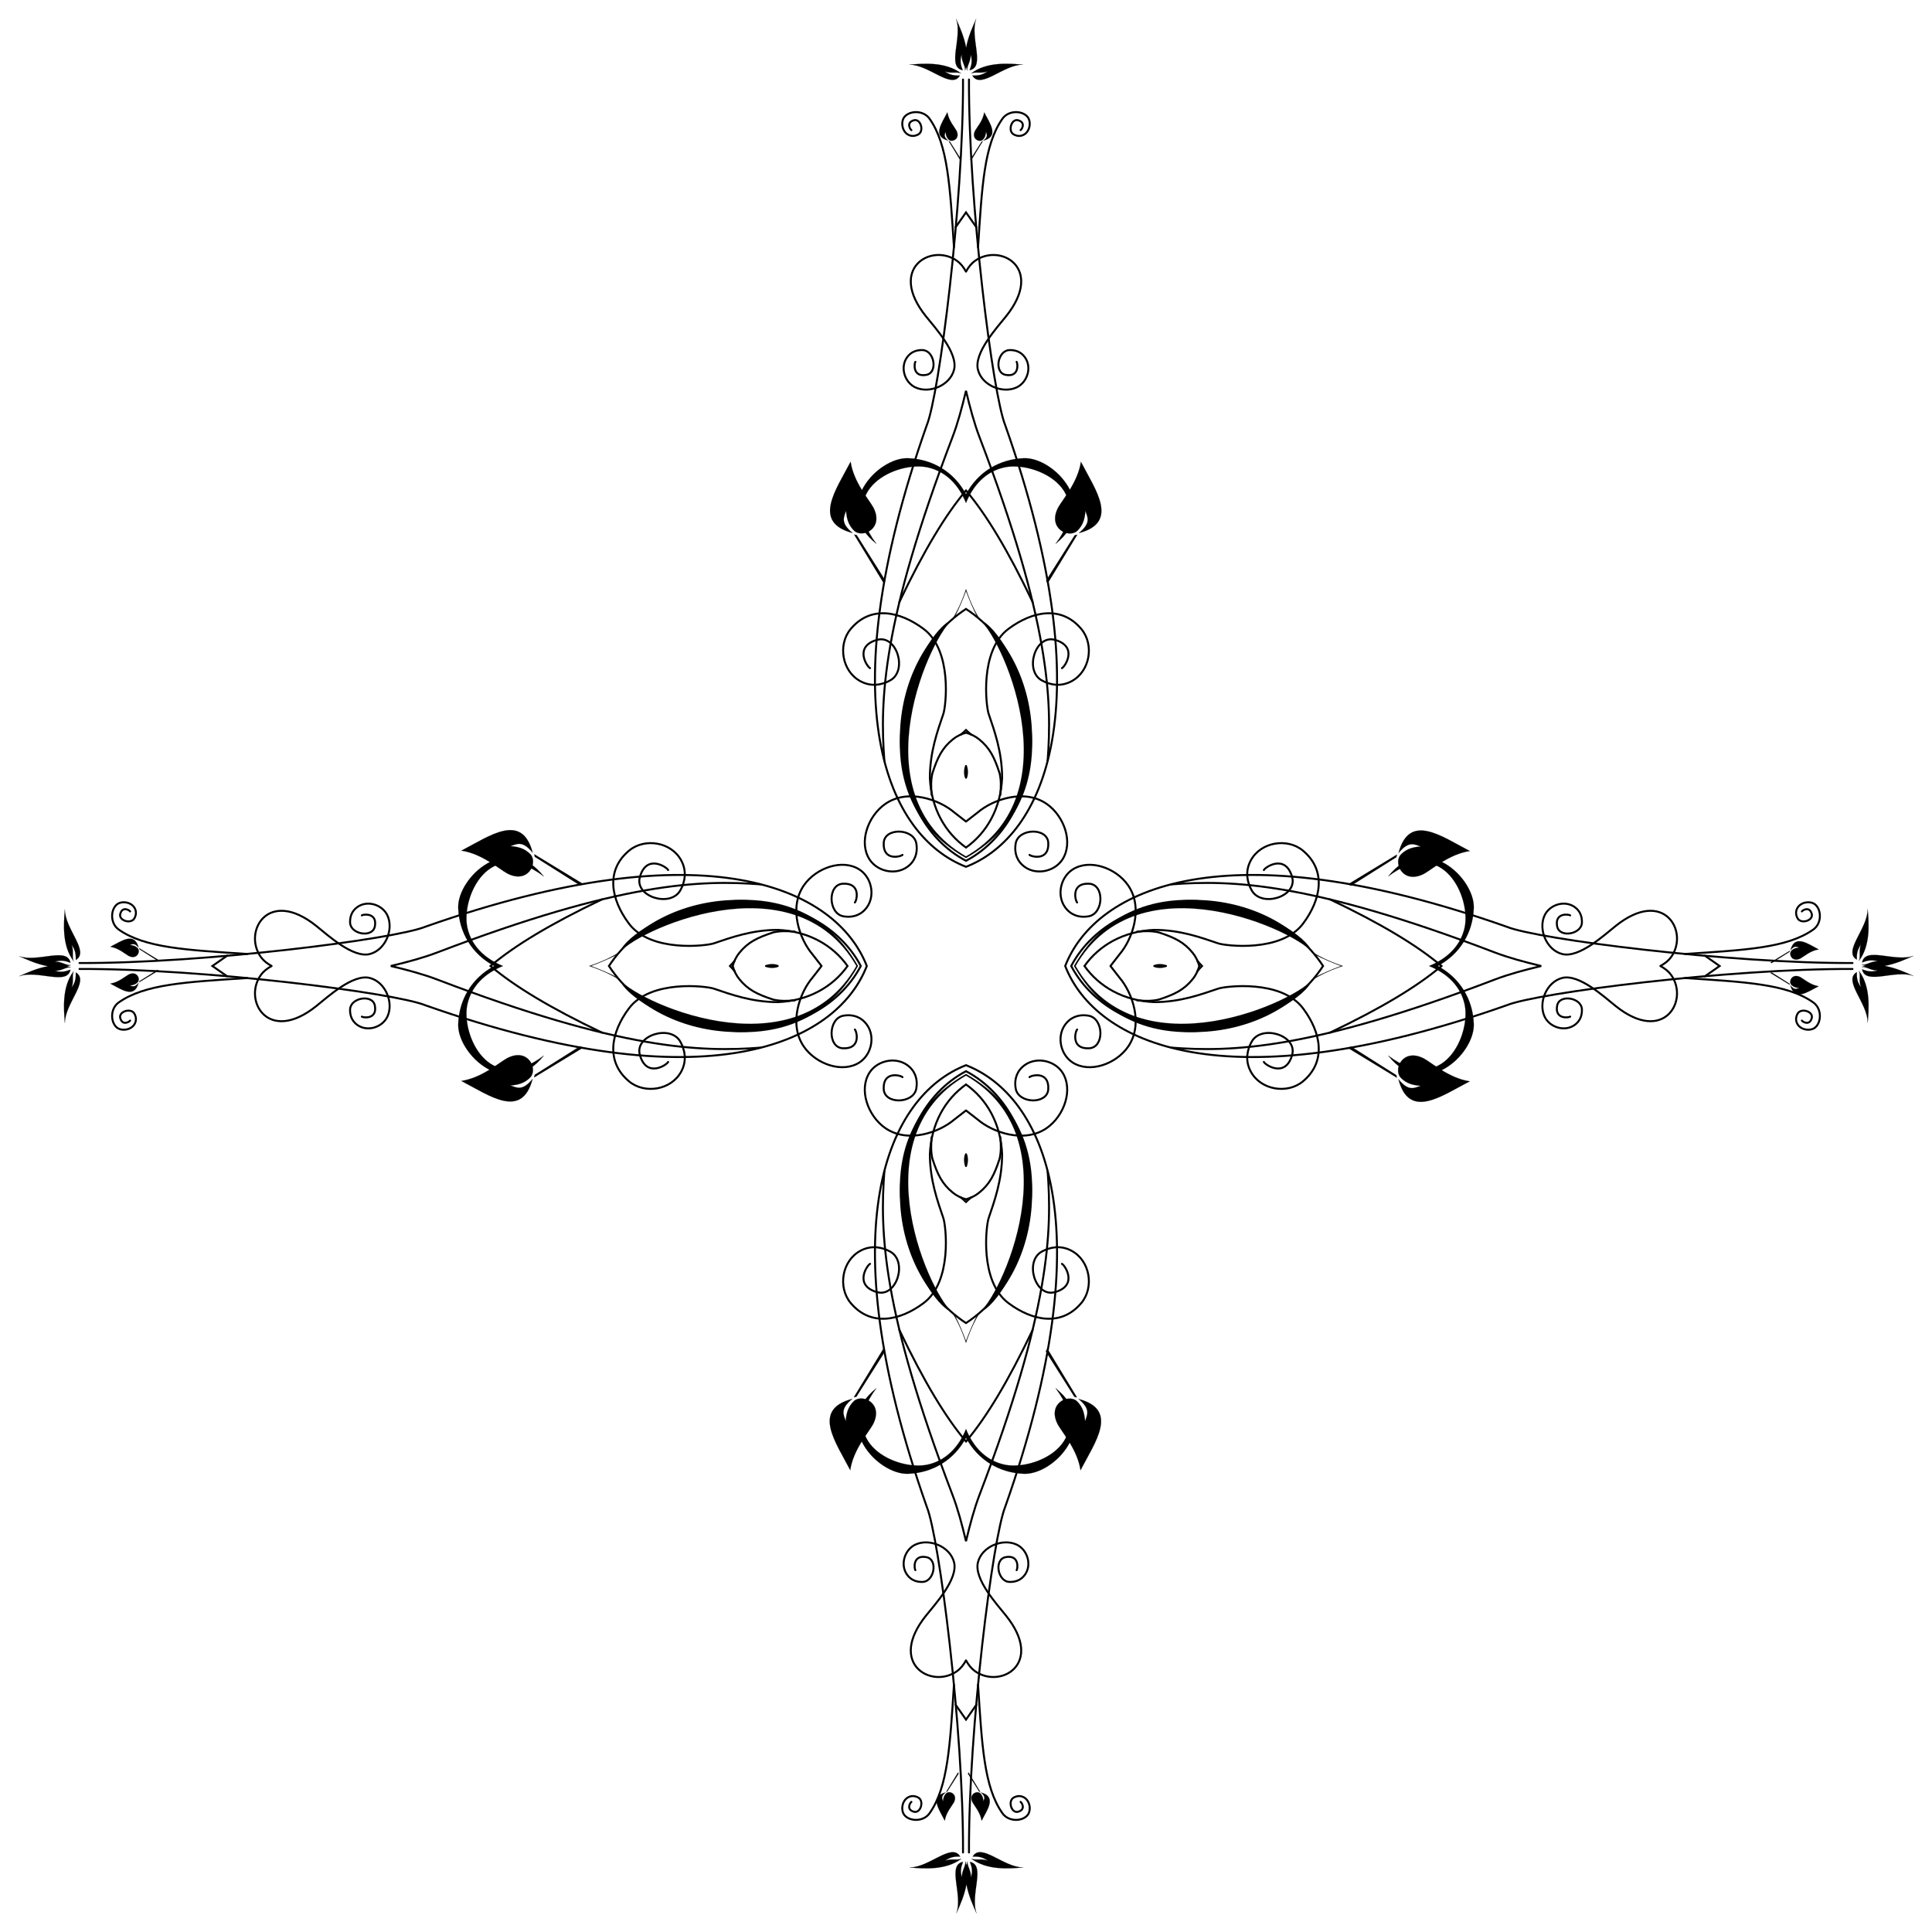 <?xml version="1.0" encoding="utf-8"?>
<!-- Generator: Adobe Illustrator 18.0.0, SVG Export Plug-In . SVG Version: 6.00 Build 0)  -->
<!DOCTYPE svg PUBLIC "-//W3C//DTD SVG 1.1//EN" "http://www.w3.org/Graphics/SVG/1.1/DTD/svg11.dtd">
<svg version="1.1" id="Layer_1" xmlns="http://www.w3.org/2000/svg" xmlns:xlink="http://www.w3.org/1999/xlink" x="0px" y="0px"
	 viewBox="0 0 1632.099 1632.099" enable-background="new 0 0 1632.099 1632.099" xml:space="preserve">
<g>
	<path id="path4046" fill="none" stroke="#000000" stroke-width="1.675" stroke-linecap="round" stroke-linejoin="round" d="
		M762.388,722.169c-1.452,1.55-16.717,5.524-15.84-10.212c0.727-13.034,25.198-12.344,27.511,0.474
		c1.05,5.822,0.243,12.739-5.495,18.167c-10.046,9.503-27.063,6.237-34.025-4.604
		c-9.263-14.42-1.39-36.517,13.166-46.749c19.182-13.482,46.011-3.563,58.377,7.025
		c3.47,2.774,6.79,5.351,9.967,7.746c3.177-2.395,6.497-4.973,9.967-7.746
		c12.366-10.588,39.195-20.508,58.377-7.025c14.556,10.231,22.429,32.329,13.166,46.749
		c-6.962,10.84-23.979,14.106-34.025,4.604c-5.739-5.428-6.545-12.345-5.495-18.167
		c2.313-12.818,26.784-13.509,27.511-0.474c0.877,15.736-14.388,11.762-15.84,10.212"/>
	<path fill="none" stroke="#000000" stroke-width="1.675" stroke-linecap="round" stroke-linejoin="round" d="M909.93,762.388
		c-1.55-1.452-5.524-16.717,10.212-15.84c13.034,0.727,12.343,25.198-0.474,27.511
		c-5.822,1.05-12.739,0.243-18.167-5.495c-9.503-10.046-6.237-27.063,4.604-34.025
		c14.42-9.263,36.517-1.39,46.749,13.166c13.482,19.182,3.563,46.011-7.025,58.377
		c-2.774,3.47-5.351,6.79-7.746,9.967c2.395,3.177,4.973,6.497,7.746,9.967
		c10.588,12.366,20.508,39.195,7.025,58.377c-10.231,14.556-32.329,22.429-46.749,13.166
		c-10.84-6.962-14.106-23.979-4.604-34.025c5.428-5.739,12.345-6.545,18.167-5.495
		c12.818,2.313,13.508,26.784,0.474,27.511c-15.736,0.877-11.762-14.388-10.212-15.84"/>
	<path fill="none" stroke="#000000" stroke-width="1.675" stroke-linecap="round" stroke-linejoin="round" d="M869.711,909.93
		c1.452-1.55,16.717-5.524,15.84,10.212c-0.727,13.034-25.198,12.343-27.511-0.474
		c-1.05-5.822-0.243-12.739,5.495-18.167c10.046-9.503,27.063-6.237,34.025,4.604
		c9.263,14.42,1.39,36.517-13.166,46.749c-19.182,13.482-46.011,3.563-58.377-7.025
		c-3.47-2.774-6.79-5.351-9.967-7.746c-3.177,2.395-6.497,4.973-9.967,7.746
		c-12.366,10.588-39.195,20.508-58.377,7.025c-14.556-10.231-22.429-32.329-13.166-46.749
		c6.962-10.84,23.979-14.106,34.025-4.604c5.739,5.428,6.545,12.345,5.495,18.167
		c-2.313,12.818-26.784,13.508-27.511,0.474c-0.877-15.736,14.388-11.762,15.84-10.212"/>
	<path fill="none" stroke="#000000" stroke-width="1.675" stroke-linecap="round" stroke-linejoin="round" d="M722.169,869.711
		c1.55,1.452,5.524,16.717-10.212,15.84c-13.034-0.727-12.344-25.198,0.474-27.511
		c5.822-1.05,12.739-0.243,18.167,5.495c9.503,10.046,6.237,27.063-4.604,34.025
		c-14.42,9.263-36.517,1.39-46.749-13.166c-13.482-19.182-3.563-46.011,7.025-58.377
		c2.774-3.47,5.351-6.79,7.746-9.967c-2.395-3.177-4.973-6.497-7.746-9.967
		c-10.588-12.366-20.508-39.195-7.025-58.377c10.231-14.556,32.329-22.429,46.749-13.166
		c10.84,6.962,14.106,23.979,4.604,34.025c-5.428,5.739-12.345,6.545-18.167,5.495
		c-12.818-2.313-13.509-26.784-0.474-27.511c15.736-0.877,11.762,14.388,10.212,15.84"/>
	<path id="path4051" fill="none" stroke="#000000" stroke-width="1.675" stroke-linecap="round" stroke-linejoin="round" d="
		M735.001,564.432c-2.541-1.144-13.939-18.36,5.986-23.906c16.504-4.594,26.001,25.981,11.053,34.244
		c-6.79,3.754-15.726,5.67-24.9,0.856c-16.06-8.428-19.416-31.036-8.679-44.049
		c16.706-20.248,41.307-15.564,61.728-0.316c24.626,18.397,18.869,65.503,16.748,71.73
		c-4.861,14.406-11.348,31.84-11.41,54.104"/>
	<path id="path4051_6_" fill="none" stroke="#000000" stroke-width="1.675" stroke-linecap="round" stroke-linejoin="round" d="
		M564.432,897.099c-1.144,2.541-18.36,13.94-23.906-5.986c-4.594-16.504,25.981-26.001,34.244-11.053
		c3.754,6.79,5.67,15.726,0.856,24.9c-8.428,16.06-31.036,19.416-44.049,8.679
		c-20.248-16.706-15.564-41.307-0.316-61.728c18.397-24.626,65.503-18.869,71.73-16.748
		c14.406,4.861,31.84,11.348,54.104,11.41"/>
	<path id="path4051_4_" fill="none" stroke="#000000" stroke-width="1.675" stroke-linecap="round" stroke-linejoin="round" d="
		M897.099,1067.668c2.541,1.144,13.94,18.36-5.986,23.906c-16.504,4.594-26.001-25.981-11.053-34.244
		c6.79-3.754,15.726-5.67,24.9-0.856c16.06,8.428,19.416,31.036,8.679,44.049
		c-16.706,20.248-41.307,15.564-61.728,0.316c-24.626-18.397-18.869-65.503-16.748-71.73
		c4.861-14.406,11.348-31.84,11.41-54.104"/>
	<path id="path4051_2_" fill="none" stroke="#000000" stroke-width="1.675" stroke-linecap="round" stroke-linejoin="round" d="
		M1067.668,735.001c1.144-2.541,18.36-13.939,23.906,5.986c4.594,16.504-25.981,26.001-34.244,11.053
		c-3.754-6.79-5.67-15.726-0.856-24.9c8.428-16.06,31.036-19.416,44.049-8.679
		c20.248,16.706,15.564,41.307,0.316,61.728c-18.397,24.626-65.503,18.869-71.73,16.748
		c-14.406-4.861-31.84-11.348-54.104-11.41"/>
	<path id="path4051_1_" fill="none" stroke="#000000" stroke-width="1.675" stroke-linecap="round" stroke-linejoin="round" d="
		M897.099,564.432c2.541-1.144,13.94-18.36-5.986-23.906c-16.504-4.594-26.001,25.981-11.053,34.244
		c6.79,3.754,15.726,5.67,24.9,0.856c16.06-8.428,19.416-31.036,8.679-44.049
		c-16.706-20.248-41.307-15.564-61.728-0.316c-24.626,18.397-18.869,65.503-16.748,71.73
		c4.861,14.406,11.348,31.84,11.41,54.104"/>
	<path id="path4051_7_" fill="none" stroke="#000000" stroke-width="1.675" stroke-linecap="round" stroke-linejoin="round" d="
		M564.432,735.001c-1.144-2.541-18.36-13.939-23.906,5.986c-4.594,16.504,25.981,26.001,34.244,11.053
		c3.754-6.79,5.67-15.726,0.856-24.9c-8.428-16.06-31.036-19.416-44.049-8.679
		c-20.248,16.706-15.564,41.307-0.316,61.728c18.397,24.626,65.503,18.869,71.73,16.748
		c14.406-4.861,31.84-11.348,54.104-11.41"/>
	<path id="path4051_5_" fill="none" stroke="#000000" stroke-width="1.675" stroke-linecap="round" stroke-linejoin="round" d="
		M735.001,1067.668c-2.541,1.144-13.939,18.36,5.986,23.906c16.504,4.594,26.001-25.981,11.053-34.244
		c-6.79-3.754-15.726-5.67-24.9-0.856c-16.06,8.428-19.416,31.036-8.679,44.049
		c16.706,20.248,41.307,15.564,61.728,0.316c24.626-18.397,18.869-65.503,16.748-71.73
		c-4.861-14.406-11.348-31.84-11.41-54.104"/>
	<path id="path4051_3_" fill="none" stroke="#000000" stroke-width="1.675" stroke-linecap="round" stroke-linejoin="round" d="
		M1067.668,897.099c1.144,2.541,18.36,13.94,23.906-5.986c4.594-16.504-25.981-26.001-34.244-11.053
		c-3.754,6.79-5.67,15.726-0.856,24.9c8.428,16.06,31.036,19.416,44.049,8.679
		c20.248-16.706,15.564-41.307,0.316-61.728c-18.397-24.626-65.503-18.869-71.73-16.748
		c-14.406,4.861-31.84,11.348-54.104,11.41"/>
	<path fill="none" stroke="#000000" stroke-width="1.675" stroke-linecap="round" stroke-linejoin="round" d="M985.038,816.05
		c-3.346-1.041-6.905-1.173-9.947,0C978.133,817.222,981.692,817.091,985.038,816.05z"/>
	<path fill="none" stroke="#000000" stroke-width="1.675" stroke-linecap="round" stroke-linejoin="round" d="M816.05,985.038
		c1.041-3.346,1.173-6.905,0-9.947C814.877,978.133,815.008,981.692,816.05,985.038z"/>
	<path fill="none" stroke="#000000" stroke-width="1.675" stroke-linecap="round" stroke-linejoin="round" d="M647.061,816.05
		c3.346,1.041,6.905,1.173,9.948,0C653.966,814.877,650.407,815.008,647.061,816.05z"/>
	<path fill="none" stroke="#000000" stroke-width="1.675" stroke-linecap="round" stroke-linejoin="round" d="M816.05,647.061
		c-1.041,3.346-1.173,6.905,0,9.948C817.222,653.966,817.091,650.407,816.05,647.061z"/>
	<path fill="none" stroke="#000000" stroke-width="1.675" stroke-linecap="round" stroke-linejoin="round" d="M960.642,845.068
		c6.391,0.57,12.402,0.724,18.156-0.616c13.407-4.364,21.402-8.209,28.78-17.353
		c2.636-3.266,4.461-7.052,5.524-11.05c-1.062-3.998-2.888-7.784-5.524-11.05
		c-7.379-9.144-15.373-12.989-28.78-17.353c-5.754-1.34-11.765-1.186-18.156-0.616"/>
	<path fill="none" stroke="#000000" stroke-width="1.675" stroke-linecap="round" stroke-linejoin="round" d="M787.031,960.642
		c-0.57,6.391-0.724,12.402,0.616,18.156c4.364,13.407,8.209,21.402,17.353,28.78
		c3.266,2.636,7.052,4.461,11.05,5.524c3.998-1.062,7.784-2.888,11.05-5.524
		c9.144-7.379,12.989-15.373,17.353-28.78c1.34-5.754,1.186-11.765,0.616-18.156"/>
	<path fill="none" stroke="#000000" stroke-width="1.675" stroke-linecap="round" stroke-linejoin="round" d="M671.458,787.031
		c-6.391-0.57-12.402-0.724-18.156,0.616c-13.407,4.364-21.402,8.209-28.78,17.353
		c-2.636,3.266-4.461,7.052-5.524,11.05c1.062,3.998,2.888,7.784,5.524,11.05
		c7.379,9.144,15.373,12.989,28.78,17.353c5.754,1.34,11.765,1.186,18.156,0.616"/>
	<path id="path4053" fill="none" stroke="#000000" stroke-width="1.675" stroke-linecap="round" stroke-linejoin="round" d="
		M845.068,671.458c0.57-6.391,0.724-12.402-0.616-18.156c-4.364-13.407-8.209-21.402-17.353-28.78
		c-3.266-2.636-7.052-4.461-11.05-5.524c-3.998,1.062-7.784,2.888-11.05,5.524
		c-9.144,7.379-12.989,15.373-17.353,28.78c-1.34,5.754-1.186,11.765-0.616,18.156"/>
	<path id="path4059" fill="none" stroke="#000000" stroke-width="1.675" stroke-linecap="round" stroke-linejoin="round" d="
		M773.286,305.656c-1.022,1.268-2.442,13.311,9.385,10.994c9.796-1.92,6.723-20.485-3.226-20.903
		c-4.519-0.19-9.673,1.149-13.186,6.089c-6.15,8.648-1.903,21.265,7.032,25.434
		c11.886,5.544,29.321-1.68,32.665-14.926c3.563-14.108-15.908-35.358-23.712-45.093
		c-32.641-40.716,4.72-62.183,26.167-46.93c2.952,2.1,5.498,5.199,7.638,9.137c2.141-3.938,4.686-7.037,7.638-9.137
		c21.446-15.253,58.808,6.214,26.167,46.93c-7.804,9.735-27.275,30.985-23.712,45.093
		c3.344,13.246,20.779,20.47,32.665,14.926c8.936-4.168,13.182-16.786,7.032-25.434
		c-3.513-4.94-8.667-6.279-13.186-6.089c-9.948,0.418-13.022,18.983-3.226,20.903
		c11.826,2.317,10.407-9.725,9.385-10.994"/>
	<path fill="none" stroke="#000000" stroke-width="1.675" stroke-linecap="round" stroke-linejoin="round" d="M1326.444,773.286
		c-1.268-1.022-13.311-2.442-10.994,9.385c1.92,9.796,20.485,6.723,20.903-3.226
		c0.19-4.519-1.149-9.673-6.089-13.186c-8.648-6.15-21.265-1.903-25.434,7.032
		c-5.544,11.886,1.68,29.321,14.926,32.665c14.108,3.563,35.358-15.908,45.093-23.712
		c40.716-32.641,62.183,4.72,46.93,26.167c-2.099,2.952-5.199,5.498-9.137,7.638c3.938,2.141,7.037,4.686,9.137,7.638
		c15.253,21.446-6.214,58.808-46.93,26.167c-9.735-7.804-30.985-27.275-45.093-23.712
		c-13.246,3.344-20.47,20.779-14.926,32.665c4.168,8.936,16.786,13.182,25.434,7.032
		c4.94-3.513,6.279-8.667,6.089-13.186c-0.418-9.948-18.983-13.022-20.903-3.226
		c-2.317,11.826,9.726,10.407,10.994,9.385"/>
	<path fill="none" stroke="#000000" stroke-width="1.675" stroke-linecap="round" stroke-linejoin="round" d="M858.813,1326.444
		c1.022-1.268,2.442-13.311-9.385-10.994c-9.796,1.92-6.723,20.485,3.226,20.903
		c4.519,0.19,9.673-1.149,13.186-6.089c6.15-8.648,1.903-21.265-7.032-25.434
		c-11.886-5.544-29.321,1.68-32.665,14.926c-3.563,14.108,15.908,35.358,23.712,45.093
		c32.641,40.716-4.72,62.183-26.167,46.93c-2.952-2.099-5.498-5.199-7.638-9.137
		c-2.141,3.938-4.686,7.037-7.638,9.137c-21.446,15.253-58.808-6.214-26.167-46.93
		c7.805-9.735,27.275-30.985,23.712-45.093c-3.344-13.246-20.779-20.47-32.665-14.926
		c-8.936,4.168-13.182,16.786-7.032,25.434c3.513,4.94,8.667,6.279,13.186,6.089
		c9.948-0.418,13.022-18.983,3.226-20.903c-11.826-2.317-10.407,9.726-9.385,10.994"/>
	<path fill="none" stroke="#000000" stroke-width="1.675" stroke-linecap="round" stroke-linejoin="round" d="M305.656,858.813
		c1.268,1.022,13.311,2.442,10.994-9.385c-1.92-9.796-20.485-6.723-20.903,3.226
		c-0.19,4.519,1.149,9.673,6.089,13.186c8.648,6.15,21.265,1.903,25.434-7.032
		c5.544-11.886-1.68-29.321-14.926-32.665c-14.108-3.563-35.358,15.908-45.093,23.712
		c-40.716,32.641-62.183-4.72-46.93-26.167c2.1-2.952,5.199-5.498,9.137-7.638
		c-3.938-2.141-7.037-4.686-9.137-7.638c-15.253-21.446,6.214-58.808,46.93-26.167
		c9.735,7.805,30.985,27.275,45.093,23.712c13.246-3.344,20.47-20.779,14.926-32.665
		c-4.168-8.936-16.786-13.182-25.434-7.032c-4.94,3.513-6.279,8.667-6.089,13.186
		c0.418,9.948,18.983,13.022,20.903,3.226c2.317-11.826-9.725-10.407-10.994-9.385"/>
	<path id="path4061" fill="none" stroke="#000000" stroke-width="1.675" stroke-linecap="round" stroke-linejoin="round" d="
		M769.942,109.924c-0.872-0.399-4.787-6.397,2.055-8.329c5.668-1.601,8.929,9.052,3.796,11.931
		c-2.332,1.308-5.4,1.976-8.55,0.298c-5.515-2.936-6.466-11.473-2.981-15.347
		c4.701-5.224,15.932-5.365,21.004,1.824c15.568,22.069,17.265,57.174,20.609,108.499"/>
	<path id="path4061_6_" fill="none" stroke="#000000" stroke-width="1.675" stroke-linecap="round" stroke-linejoin="round" d="
		M109.924,862.157c-0.399,0.872-6.397,4.787-8.329-2.056c-1.601-5.668,9.052-8.929,11.931-3.796
		c1.308,2.332,1.976,5.4,0.298,8.55c-2.936,5.515-11.473,6.466-15.347,2.981
		c-5.224-4.701-5.365-15.932,1.824-21.004c22.069-15.568,57.174-17.265,108.499-20.609"/>
	<path id="path4061_4_" fill="none" stroke="#000000" stroke-width="1.675" stroke-linecap="round" stroke-linejoin="round" d="
		M862.157,1522.176c0.872,0.399,4.787,6.397-2.056,8.329c-5.668,1.601-8.929-9.052-3.796-11.931
		c2.332-1.308,5.4-1.976,8.55-0.298c5.515,2.936,6.466,11.473,2.981,15.347
		c-4.701,5.224-15.932,5.365-21.004-1.824c-15.568-22.069-17.265-57.174-20.609-108.499"/>
	<path id="path4061_2_" fill="none" stroke="#000000" stroke-width="1.675" stroke-linecap="round" stroke-linejoin="round" d="
		M1522.176,769.942c0.399-0.872,6.397-4.787,8.329,2.055c1.601,5.668-9.052,8.929-11.931,3.796
		c-1.308-2.332-1.976-5.4-0.298-8.55c2.936-5.515,11.473-6.466,15.347-2.981
		c5.224,4.701,5.365,15.932-1.824,21.004c-22.069,15.568-57.174,17.265-108.499,20.609"/>
	<path id="path4061_1_" fill="none" stroke="#000000" stroke-width="1.675" stroke-linecap="round" stroke-linejoin="round" d="
		M862.157,109.924c0.872-0.399,4.787-6.397-2.056-8.329c-5.668-1.601-8.929,9.052-3.796,11.931
		c2.332,1.308,5.4,1.976,8.55,0.298c5.515-2.936,6.466-11.473,2.981-15.347
		c-4.701-5.224-15.932-5.365-21.004,1.824c-15.568,22.069-17.265,57.174-20.609,108.499"/>
	<path id="path4061_7_" fill="none" stroke="#000000" stroke-width="1.675" stroke-linecap="round" stroke-linejoin="round" d="
		M109.924,769.942c-0.399-0.872-6.397-4.787-8.329,2.055c-1.601,5.668,9.052,8.929,11.931,3.796
		c1.308-2.332,1.976-5.4,0.298-8.55c-2.936-5.515-11.473-6.466-15.347-2.981
		c-5.224,4.701-5.365,15.932,1.824,21.004c22.069,15.568,57.174,17.265,108.499,20.609"/>
	<path id="path4061_5_" fill="none" stroke="#000000" stroke-width="1.675" stroke-linecap="round" stroke-linejoin="round" d="
		M769.942,1522.176c-0.872,0.399-4.787,6.397,2.055,8.329c5.668,1.601,8.929-9.052,3.796-11.931
		c-2.332-1.308-5.4-1.976-8.55-0.298c-5.515,2.936-6.466,11.473-2.981,15.347
		c4.701,5.224,15.932,5.365,21.004-1.824c15.568-22.069,17.265-57.174,20.609-108.499"/>
	<path id="path4061_3_" fill="none" stroke="#000000" stroke-width="1.675" stroke-linecap="round" stroke-linejoin="round" d="
		M1522.176,862.157c0.399,0.872,6.397,4.787,8.329-2.056c1.601-5.668-9.052-8.929-11.931-3.796
		c-1.308,2.332-1.976,5.4-0.298,8.55c2.936,5.515,11.473,6.466,15.347,2.981
		c5.224-4.701,5.365-15.932-1.824-21.004c-22.069-15.568-57.174-17.265-108.499-20.609"/>
	<path id="path4093" fill="none" stroke="#000000" stroke-width="1.675" stroke-linecap="round" d="M813.53,67.166
		c0.442,104.786-20.136,266.48-30.63,292.086c-84.171,238.572-32.313,347.485,33.15,373.002
		c65.464-25.517,117.321-134.43,33.15-373.002c-10.494-25.606-31.072-187.3-30.63-292.086"/>
	<path fill="none" stroke="#000000" stroke-width="1.675" stroke-linecap="round" d="M1564.933,813.53
		c-104.786,0.442-266.48-20.136-292.086-30.63c-238.572-84.171-347.485-32.313-373.002,33.15
		c25.517,65.464,134.43,117.321,373.002,33.15c25.606-10.494,187.3-31.072,292.086-30.63"/>
	<path fill="none" stroke="#000000" stroke-width="1.675" stroke-linecap="round" d="M818.57,1564.933
		c-0.442-104.786,20.136-266.48,30.63-292.086c84.171-238.572,32.313-347.485-33.15-373.002
		c-65.463,25.517-117.321,134.43-33.15,373.002c10.494,25.606,31.072,187.3,30.63,292.086"/>
	<path fill="none" stroke="#000000" stroke-width="1.675" stroke-linecap="round" d="M67.166,818.57
		c104.786-0.442,266.48,20.136,292.086,30.63c238.572,84.171,347.485,32.313,373.002-33.15
		c-25.517-65.463-134.43-117.321-373.002-33.15c-25.606,10.494-187.3,31.072-292.086,30.63"/>
	<path id="path4095" fill="none" stroke="#000000" stroke-width="1.675" stroke-linecap="round" d="M820.556,620.674
		c-1.548-1.238-3.058-2.576-4.507-3.981c-1.448,1.405-2.959,2.743-4.507,3.981"/>
	<path fill="none" stroke="#000000" stroke-width="1.675" stroke-linecap="round" d="M1011.425,820.556
		c1.238-1.548,2.576-3.058,3.981-4.507c-1.405-1.448-2.743-2.959-3.981-4.507"/>
	<path fill="none" stroke="#000000" stroke-width="1.675" stroke-linecap="round" d="M811.543,1011.425
		c1.548,1.238,3.058,2.576,4.507,3.981c1.448-1.405,2.959-2.743,4.507-3.981"/>
	<path fill="none" stroke="#000000" stroke-width="1.675" stroke-linecap="round" d="M620.674,811.543
		c-1.238,1.548-2.576,3.058-3.981,4.507c1.405,1.448,2.743,2.959,3.981,4.507"/>
	<path id="path4097" fill="none" stroke="#000000" stroke-width="1.675" d="M846.568,656.885
		c-1.077,26.33-13.164,46.761-30.519,59.094c-17.355-12.333-29.442-32.764-30.519-59.094"/>
	<path fill="none" stroke="#000000" stroke-width="1.675" d="M975.214,846.568c-26.33-1.077-46.761-13.164-59.094-30.519
		c12.333-17.355,32.764-29.442,59.094-30.519"/>
	<path fill="none" stroke="#000000" stroke-width="1.675" d="M785.531,975.214c1.077-26.33,13.164-46.761,30.519-59.094
		c17.355,12.333,29.442,32.764,30.519,59.094"/>
	<path fill="none" stroke="#000000" stroke-width="1.675" d="M656.885,785.531c26.33,1.077,46.761,13.164,59.094,30.519
		c-12.333,17.355-32.764,29.442-59.094,30.519"/>
	<path fill="none" stroke="#000000" stroke-width="1.675" stroke-linecap="round" d="M904.915,816.05
		c37.985-71.745,163.502-74.92,212.772,0C1068.417,890.97,942.9,887.795,904.915,816.05z"/>
	<path fill="none" stroke="#000000" stroke-width="1.675" stroke-linecap="round" d="M816.05,904.915
		c71.745,37.985,74.921,163.502,0,212.772C741.129,1068.417,744.304,942.9,816.05,904.915z"/>
	<path fill="none" stroke="#000000" stroke-width="1.675" stroke-linecap="round" d="M727.184,816.05
		c-37.985,71.745-163.502,74.921-212.771,0C563.683,741.129,689.2,744.304,727.184,816.05z"/>
	<path id="path4099" fill="none" stroke="#000000" stroke-width="1.675" stroke-linecap="round" d="M816.05,727.184
		c-71.745-37.985-74.92-163.502,0-212.771C890.97,563.683,887.795,689.2,816.05,727.184z"/>
	<path stroke="#000000" stroke-width="0.112" d="M1214.59,816.05c18.839-10.094,29.662-28.154,30.42-48.924
		c0.938-25.679-41.681-65.6-72.302-26.75c46.457-35.219,70.136,18.03,64.541,43.332
		c-3.388,15.316-14.674,26.154-30.035,32.342c15.362,6.188,26.647,17.026,30.035,32.342
		c5.596,25.302-18.083,78.551-64.541,43.332c30.621,38.851,73.24-1.071,72.302-26.75
		C1244.251,844.204,1233.428,826.144,1214.59,816.05z"/>
	<path stroke="#000000" stroke-width="0.112" d="M816.05,1214.59c10.094,18.839,28.154,29.662,48.924,30.42
		c25.679,0.938,65.6-41.681,26.75-72.302c35.219,46.457-18.03,70.136-43.332,64.541
		c-15.316-3.388-26.154-14.674-32.342-30.035c-6.188,15.362-17.026,26.647-32.342,30.035
		c-25.302,5.596-78.551-18.083-43.332-64.541c-38.851,30.621,1.071,73.24,26.75,72.302
		C787.896,1244.251,805.956,1233.428,816.05,1214.59z"/>
	<path stroke="#000000" stroke-width="0.112" d="M417.51,816.05c-18.839,10.094-29.662,28.154-30.42,48.924
		c-0.938,25.679,41.681,65.6,72.302,26.75c-46.457,35.219-70.136-18.03-64.541-43.332
		c3.388-15.316,14.674-26.154,30.035-32.342c-15.361-6.188-26.647-17.026-30.035-32.342
		c-5.596-25.302,18.083-78.551,64.541-43.332c-30.621-38.851-73.24,1.071-72.302,26.75
		C387.848,787.896,398.671,805.956,417.51,816.05z"/>
	<path stroke="#000000" stroke-width="0.112" d="M816.05,417.51c-10.094-18.839-28.154-29.662-48.924-30.42
		c-25.679-0.938-65.6,41.681-26.75,72.302c-35.219-46.457,18.03-70.136,43.332-64.541
		c15.316,3.388,26.154,14.674,32.342,30.035c6.188-15.361,17.026-26.647,32.342-30.035
		c25.302-5.596,78.551,18.083,43.332,64.541c38.851-30.621-1.071-73.24-26.75-72.302
		C844.204,387.848,826.144,398.671,816.05,417.51z"/>
	<path stroke="#000000" stroke-width="0.062" d="M908.643,816.05c53.233-92.67,189.897-28.341,201.407-9.921
		c7.873,3.996,15.481,7.284,22.802,9.921c-7.321,2.637-14.929,5.926-22.802,9.921
		C1098.54,844.391,961.876,908.72,908.643,816.05z M1134.469,816.05c-9.118-2.942-18.033-6.953-26.353-12.049
		c-8.539-26.169-143.184-89.874-200.859,12.049c57.676,101.923,192.321,38.218,200.859,12.049
		C1116.436,823.002,1125.351,818.992,1134.469,816.05z"/>
	<path stroke="#000000" stroke-width="0.062" d="M816.05,908.643c92.67,53.233,28.341,189.897,9.921,201.407
		c-3.996,7.873-7.284,15.481-9.921,22.802c-2.637-7.321-5.926-14.929-9.921-22.802
		C787.708,1098.54,723.38,961.876,816.05,908.643z M816.05,1134.469c2.942-9.118,6.953-18.033,12.049-26.353
		c26.169-8.539,89.874-143.184-12.049-200.859c-101.923,57.676-38.218,192.321-12.049,200.859
		C809.097,1116.436,813.107,1125.351,816.05,1134.469z"/>
	<path stroke="#000000" stroke-width="0.062" d="M723.456,816.05c-53.233,92.67-189.897,28.341-201.407,9.921
		c-7.873-3.996-15.481-7.284-22.802-9.921c7.321-2.637,14.929-5.926,22.802-9.921
		C533.559,787.708,670.223,723.38,723.456,816.05z M497.63,816.05c9.118,2.942,18.033,6.953,26.353,12.049
		c8.539,26.169,143.184,89.874,200.86-12.049c-57.676-101.923-192.321-38.218-200.86-12.049
		C515.663,809.097,506.749,813.107,497.63,816.05z"/>
	<path stroke="#000000" stroke-width="0.062" d="M816.05,723.456c-92.67-53.233-28.341-189.897-9.921-201.407
		c3.996-7.873,7.284-15.481,9.921-22.802c2.637,7.321,5.926,14.929,9.921,22.802
		C844.391,533.559,908.72,670.223,816.05,723.456z M816.05,497.63c-2.942,9.118-6.953,18.033-12.049,26.353
		c-26.169,8.539-89.874,143.184,12.049,200.86c101.923-57.676,38.218-192.321,12.049-200.86
		C823.002,515.663,818.992,506.749,816.05,497.63z"/>
	<path id="path4103" fill="none" stroke="#000000" stroke-width="1.675" stroke-linecap="round" d="M885.004,642.707
		c3.889-50.859,1.912-117.854-57.523-273.367c-4.493-11.755-8.114-25.28-11.431-39.213
		c-3.317,13.932-6.939,27.457-11.431,39.213c-59.435,155.513-61.413,222.508-57.523,273.367"/>
	<path fill="none" stroke="#000000" stroke-width="1.675" stroke-linecap="round" d="M989.393,885.004
		c50.859,3.889,117.854,1.912,273.367-57.523c11.755-4.493,25.28-8.114,39.213-11.431
		c-13.932-3.317-27.457-6.939-39.213-11.431c-155.513-59.435-222.508-61.413-273.367-57.523"/>
	<path fill="none" stroke="#000000" stroke-width="1.675" stroke-linecap="round" d="M747.095,989.393
		c-3.889,50.859-1.912,117.854,57.523,273.367c4.493,11.755,8.114,25.28,11.431,39.213
		c3.317-13.932,6.939-27.457,11.431-39.213c59.435-155.513,61.413-222.508,57.523-273.367"/>
	<path fill="none" stroke="#000000" stroke-width="1.675" stroke-linecap="round" d="M642.707,747.095
		c-50.859-3.889-117.854-1.912-273.367,57.523c-11.755,4.493-25.28,8.114-39.213,11.431
		c13.932,3.317,27.457,6.939,39.213,11.431c155.513,59.435,222.508,61.413,273.367,57.523"/>
	<path id="path4105" fill="none" stroke="#000000" stroke-width="1.675" stroke-linecap="round" d="M872.378,508.65
		c-20.86-43.792-39.204-74.054-56.328-94.274c-17.124,20.22-35.468,50.482-56.328,94.274"/>
	<path fill="none" stroke="#000000" stroke-width="1.675" stroke-linecap="round" d="M1123.449,872.378
		c43.792-20.86,74.054-39.204,94.274-56.328c-20.22-17.124-50.482-35.468-94.274-56.328"/>
	<path fill="none" stroke="#000000" stroke-width="1.675" stroke-linecap="round" d="M759.722,1123.449
		c20.86,43.792,39.204,74.054,56.328,94.274c17.124-20.22,35.468-50.482,56.328-94.274"/>
	<path fill="none" stroke="#000000" stroke-width="1.675" stroke-linecap="round" d="M508.65,759.722
		c-43.792,20.86-74.054,39.204-94.274,56.328c20.22,17.124,50.482,35.468,94.274,56.328"/>
	<path id="path4126" fill="none" stroke="#000000" stroke-width="1.675" stroke-linecap="round" d="M807.241,192.018
		l8.809-12.596l8.809,12.596"/>
	<polyline fill="none" stroke="#000000" stroke-width="1.675" stroke-linecap="round" points="1440.082,807.241 
		1452.677,816.05 1440.082,824.859 	"/>
	<polyline fill="none" stroke="#000000" stroke-width="1.675" stroke-linecap="round" points="824.859,1440.082 
		816.05,1452.677 807.241,1440.082 	"/>
	<polyline fill="none" stroke="#000000" stroke-width="1.675" stroke-linecap="round" points="192.018,824.859 179.422,816.05 
		192.018,807.241 	"/>
	<g id="g3067" transform="matrix(-.727 -.687 .687 -.727 236.44 227.97)">
		<path id="path4543" stroke="#000000" stroke-width="0.112" d="M-304.706,513.714
			c-3.109-13.642,25.427-11.149,37.42-22.701c-7.806,8.726-20.45,23.008-36.937,24.734
			c4.038-1.494,5.59-5.81,11.186-8.237c-5.734,0.858-8.276,2.913-11.669,6.204L-304.706,513.714z"/>
		<path id="path4543_6_" stroke="#000000" stroke-width="0.112" d="M-282.281-549.666
			c-13.642,3.109-11.149-25.427-22.701-37.42c8.726,7.806,23.008,20.45,24.734,36.937
			c-1.494-4.038-5.81-5.59-8.237-11.186c0.858,5.734,2.913,8.276,6.204,11.669L-282.281-549.666z"/>
		<path id="path4543_4_" stroke="#000000" stroke-width="0.112" d="M-1345.661-572.091
			c3.109,13.642-25.427,11.149-37.42,22.701c7.806-8.726,20.45-23.008,36.937-24.734
			c-4.038,1.494-5.59,5.81-11.186,8.237c5.734-0.858,8.276-2.913,11.669-6.204L-1345.661-572.091z"/>
		<path id="path4543_2_" stroke="#000000" stroke-width="0.112" d="M-1368.086,491.289
			c13.642-3.109,11.149,25.427,22.701,37.42c-8.726-7.806-23.008-20.45-24.734-36.937
			c1.494,4.038,5.81,5.59,8.237,11.186c-0.858-5.734-2.913-8.276-6.204-11.669L-1368.086,491.289z"/>
		<path id="path4543_1_" stroke="#000000" stroke-width="0.112" d="M-312.378,520.966
			c-13.446-3.87-12.56,24.761-24.767,36.086c9.151-7.303,24.12-19.126,26.77-35.489
			c-1.719,3.948-6.115,5.255-8.852,10.705c1.179-5.677,3.373-8.099,6.85-11.302L-312.378,520.966z"/>
		<path id="path4543_7_" stroke="#000000" stroke-width="0.112" d="M-275.029-541.994
			c-3.87,13.446,24.761,12.56,36.086,24.767c-7.303-9.151-19.126-24.12-35.489-26.77
			c3.948,1.719,5.254,6.115,10.705,8.852c-5.677-1.179-8.099-3.373-11.302-6.85L-275.029-541.994z"/>
		<path id="path4543_5_" stroke="#000000" stroke-width="0.112" d="M-1337.989-579.344
			c13.446,3.87,12.56-24.761,24.767-36.086c-9.151,7.303-24.12,19.126-26.77,35.489
			c1.719-3.948,6.115-5.254,8.852-10.705c-1.179,5.677-3.373,8.099-6.85,11.302L-1337.989-579.344z"/>
		<path id="path4543_3_" stroke="#000000" stroke-width="0.112" d="M-1375.339,483.617
			c3.87-13.446-24.761-12.56-36.086-24.767c7.303,9.151,19.125,24.12,35.489,26.77
			c-3.948-1.719-5.254-6.115-10.705-8.852c5.677,1.179,8.099,3.373,11.302,6.85L-1375.339,483.617z"/>
		<path id="path4547" stroke="#000000" stroke-width="0.112" d="M-303.461,522.715c-0.582-0.955-1.12-1.944-1.609-2.97
			c2.756,3.308,7.341,3.332,11.495,7.799c-2.721-5.12-5.506-6.831-9.74-8.932l-0-0.002
			c11.825-7.48,18.99,20.255,33.882,27.71c-6.458-2.653-15.353-6.27-22.993-11.932
			c5.224,7.946,8.335,17.03,10.621,23.627c-6.607-15.287-33.895-23.999-25.763-35.385l0.002,0.001
			c1.86,4.346,3.411,7.222,8.371,10.226c-4.226-4.398-3.992-8.978-7.141-11.915
			C-305.339,521.487-304.382,522.08-303.461,522.715z"/>
		<path stroke="#000000" stroke-width="0.112" d="M-1377.087,492.534c0.955-0.582,1.944-1.12,2.97-1.609
			c-3.308,2.756-3.332,7.341-7.799,11.495c5.12-2.721,6.831-5.506,8.932-9.74l0.002-0
			c7.48,11.825-20.255,18.99-27.71,33.882c2.653-6.458,6.27-15.353,11.932-22.993
			c-7.946,5.224-17.03,8.335-23.627,10.621c15.287-6.607,23.999-33.895,35.385-25.762l-0.001,0.002
			c-4.346,1.86-7.222,3.411-10.226,8.371c4.398-4.226,8.978-3.992,11.915-7.141
			C-1375.86,490.656-1376.453,491.613-1377.087,492.534z"/>
		<path stroke="#000000" stroke-width="0.112" d="M-1346.906-581.092c0.582,0.955,1.121,1.944,1.609,2.97
			c-2.756-3.308-7.341-3.332-11.495-7.799c2.721,5.12,5.506,6.831,9.74,8.932l0.001,0.002
			c-11.825,7.48-18.99-20.255-33.882-27.71c6.458,2.653,15.353,6.27,22.993,11.932
			c-5.224-7.946-8.335-17.03-10.621-23.627c6.607,15.287,33.895,23.999,25.763,35.385l-0.002-0.001
			c-1.86-4.346-3.411-7.222-8.371-10.226c4.226,4.398,3.992,8.978,7.141,11.915
			C-1345.028-579.864-1345.986-580.457-1346.906-581.092z"/>
		<path stroke="#000000" stroke-width="0.112" d="M-273.28-550.911c-0.955,0.582-1.944,1.12-2.97,1.609
			c3.308-2.756,3.332-7.341,7.799-11.495c-5.12,2.721-6.831,5.506-8.932,9.74l-0.002,0
			c-7.48-11.825,20.255-18.99,27.71-33.882c-2.653,6.458-6.27,15.353-11.932,22.993
			c7.946-5.224,17.03-8.335,23.627-10.621c-15.287,6.607-23.999,33.895-35.385,25.763l0.001-0.002
			c4.346-1.86,7.222-3.411,10.226-8.371c-4.398,4.226-8.978,3.992-11.915,7.141
			C-274.508-549.033-273.915-549.991-273.28-550.911z"/>
	</g>
	<g id="g4278" transform="matrix(-.871 -.491 -.491 .871 551.24 -39.59)">
		<path id="path4280" stroke="#000000" stroke-width="0.112" d="M-356.804,292.141c-0.925,27.063,3.359,60.675-31.105,51.62
			c13.602-2.317,12.955-8.023,14.118-13.677c-3.018,4.487-7.111,9.76-14.78,11.471
			c-9.312,1.577-20.49-14.351-3.971-25.149c6.488-4.069,24.986-10.392,35.738-24.266L-356.804,292.141z"/>
		<path id="path4280_6_" stroke="#000000" stroke-width="0.112" d="M-327.183,909.396
			c-27.063-0.925-60.675,3.359-51.62-31.105c2.317,13.602,8.023,12.955,13.677,14.118
			c-4.487-3.018-9.76-7.111-11.471-14.78c-1.577-9.312,14.351-20.49,25.149-3.971
			c4.069,6.488,10.392,24.986,24.266,35.738L-327.183,909.396z"/>
		<path id="path4280_4_" stroke="#000000" stroke-width="0.112" d="M-944.438,939.017
			c0.925-27.063-3.359-60.675,31.105-51.62c-13.602,2.317-12.955,8.023-14.118,13.677
			c3.018-4.487,7.111-9.76,14.78-11.471c9.312-1.577,20.49,14.351,3.971,25.149
			c-6.488,4.069-24.986,10.392-35.738,24.266L-944.438,939.017z"/>
		<path id="path4280_2_" stroke="#000000" stroke-width="0.112" d="M-974.059,321.762
			c27.063,0.925,60.675-3.359,51.62,31.105c-2.317-13.602-8.023-12.955-13.677-14.118
			c4.487,3.018,9.76,7.111,11.471,14.78c1.577,9.312-14.351,20.49-25.149,3.971
			c-4.069-6.488-10.392-24.986-24.266-35.738L-974.059,321.762z"/>
		<path id="path4280_1_" stroke="#000000" stroke-width="0.112" d="M-526.335,196.659
			c-22.663,14.82-53.628,28.58-28.02,53.358c-5.07-12.833,0.145-15.238,4.378-19.163
			c-2.273,4.907-4.66,11.14-2.148,18.586c3.479,8.781,22.894,10.083,23.565-9.641
			c0.116-7.657-4.065-26.753,2.226-43.141L-526.335,196.659z"/>
		<path id="path4280_7_" stroke="#000000" stroke-width="0.112" d="M-231.701,739.865
			c-14.82-22.663-28.58-53.628-53.358-28.02c12.833-5.07,15.238,0.145,19.163,4.378
			c-4.907-2.273-11.14-4.66-18.586-2.148c-8.781,3.479-10.083,22.894,9.641,23.565
			c7.657,0.116,26.753-4.065,43.141,2.226L-231.701,739.865z"/>
		<path id="path4280_5_" stroke="#000000" stroke-width="0.112" d="M-774.907,1034.499
			c22.663-14.82,53.628-28.58,28.02-53.358c5.07,12.833-0.145,15.238-4.378,19.163
			c2.273-4.907,4.66-11.14,2.148-18.586c-3.479-8.781-22.894-10.083-23.565,9.641
			c-0.116,7.657,4.065,26.753-2.226,43.141L-774.907,1034.499z"/>
		<path id="path4280_3_" stroke="#000000" stroke-width="0.112" d="M-1069.541,491.293
			c14.82,22.663,28.58,53.628,53.358,28.02c-12.833,5.07-15.238-0.145-19.163-4.378
			c4.907,2.273,11.14,4.66,18.586,2.148c8.781-3.479,10.083-22.894-9.641-23.565
			c-7.657-0.116-26.753,4.065-43.141-2.226L-1069.541,491.293z"/>
		<path id="path4282" stroke="#000000" stroke-width="0.112" d="M-389.628,344.302l-42.08,23.604l0.11-2.757l39.82-21.509
			L-389.628,344.302z"/>
		<path id="path4282_6_" stroke="#000000" stroke-width="0.112" d="M-379.344,876.572l-23.604-42.08l2.757,0.11
			l21.509,39.82L-379.344,876.572z"/>
		<path id="path4282_4_" stroke="#000000" stroke-width="0.112" d="M-911.614,886.856l42.08-23.604l-0.11,2.757
			l-39.82,21.509L-911.614,886.856z"/>
		<path id="path4282_2_" stroke="#000000" stroke-width="0.112" d="M-921.898,354.586l23.604,42.08l-2.757-0.11
			l-21.509-39.82L-921.898,354.586z"/>
		<path id="path4282_1_" stroke="#000000" stroke-width="0.112" d="M-553.927,251.768l1.628,48.221l2.301-1.524
			l-2.248-45.202L-553.927,251.768z"/>
		<path id="path4282_7_" stroke="#000000" stroke-width="0.112" d="M-286.81,712.274l-48.221,1.628l1.524,2.301
			l45.202-2.248L-286.81,712.274z"/>
		<path id="path4282_5_" stroke="#000000" stroke-width="0.112" d="M-747.316,979.39l-1.628-48.221l-2.301,1.524
			l2.248,45.202L-747.316,979.39z"/>
		<path id="path4282_3_" stroke="#000000" stroke-width="0.112" d="M-1014.432,518.884l48.221-1.628l-1.524-2.301
			l-45.202,2.248L-1014.432,518.884z"/>
	</g>
	<g id="g4290" transform="matrix(-.345 -.195 -.195 .345 455.57 29.428)">
		<path id="path4292" stroke="#000000" stroke-width="0.282" d="M-838.655-284.267
			c-0.925,27.063,3.359,60.675-31.105,51.62c13.602-2.317,12.955-8.023,14.118-13.677
			c-3.018,4.487-7.111,9.76-14.78,11.471c-9.312,1.577-20.49-14.351-3.971-25.149
			c6.488-4.069,24.986-10.392,35.738-24.266L-838.655-284.267z"/>
		<path id="path4292_6_" stroke="#000000" stroke-width="0.282" d="M-199.149,2210.648
			c-27.063-0.925-60.675,3.359-51.62-31.105c2.317,13.602,8.023,12.955,13.677,14.118
			c-4.487-3.018-9.76-7.111-11.471-14.78c-1.577-9.312,14.351-20.49,25.149-3.971
			c4.069,6.488,10.392,24.986,24.266,35.738L-199.149,2210.648z"/>
		<path id="path4292_4_" stroke="#000000" stroke-width="0.282" d="M-2694.064,2850.155
			c0.925-27.063-3.359-60.675,31.105-51.62c-13.602,2.317-12.955,8.023-14.118,13.677
			c3.018-4.487,7.111-9.76,14.78-11.471c9.312-1.577,20.49,14.351,3.971,25.149
			c-6.488,4.069-24.986,10.392-35.738,24.266L-2694.064,2850.155z"/>
		<path id="path4292_2_" stroke="#000000" stroke-width="0.282" d="M-3333.57,355.24
			c27.063,0.925,60.675-3.359,51.621,31.105c-2.317-13.602-8.023-12.955-13.678-14.118
			c4.487,3.018,9.76,7.111,11.471,14.78c1.577,9.312-14.351,20.49-25.149,3.971
			c-4.069-6.488-10.392-24.986-24.266-35.738L-3333.57,355.24z"/>
		<path id="path4292_1_" stroke="#000000" stroke-width="0.282" d="M-907.068-322.796
			c-22.663,14.82-53.627,28.581-28.019,53.358c-5.07-12.833,0.145-15.238,4.377-19.163
			c-2.273,4.907-4.66,11.14-2.148,18.586c3.479,8.781,22.894,10.083,23.565-9.641
			c0.116-7.657-4.066-26.753,2.225-43.141L-907.068-322.796z"/>
		<path id="path4292_7_" stroke="#000000" stroke-width="0.282" d="M-160.619,2142.236
			c-14.82-22.663-28.581-53.627-53.358-28.019c12.833-5.07,15.238,0.145,19.163,4.377
			c-4.907-2.273-11.14-4.66-18.586-2.148c-8.781,3.479-10.083,22.894,9.641,23.565
			c7.657,0.116,26.753-4.066,43.141,2.225L-160.619,2142.236z"/>
		<path id="path4292_5_" stroke="#000000" stroke-width="0.282" d="M-2625.651,2888.685
			c22.663-14.82,53.628-28.581,28.019-53.358c5.07,12.833-0.145,15.238-4.377,19.163
			c2.273-4.907,4.66-11.14,2.148-18.586c-3.478-8.78-22.894-10.083-23.565,9.641
			c-0.116,7.657,4.066,26.753-2.225,43.141L-2625.651,2888.685z"/>
		<path id="path4292_3_" stroke="#000000" stroke-width="0.282" d="M-3372.1,423.652
			c14.82,22.663,28.581,53.627,53.358,28.019c-12.833,5.07-15.238-0.145-19.164-4.377
			c4.907,2.273,11.14,4.66,18.586,2.148c8.78-3.479,10.083-22.894-9.641-23.565
			c-7.657-0.116-26.753,4.066-43.141-2.225L-3372.1,423.652z"/>
		<path id="path4294" stroke="#000000" stroke-width="0.282" d="M-871.48-232.105l-42.08,23.604l0.11-2.757l39.82-21.509
			L-871.48-232.105z"/>
		<path id="path4294_6_" stroke="#000000" stroke-width="0.282" d="M-251.31,2177.824l-23.604-42.08l2.757,0.11
			l21.509,39.82L-251.31,2177.824z"/>
		<path id="path4294_4_" stroke="#000000" stroke-width="0.282" d="M-2661.24,2797.993l42.08-23.604l-0.11,2.758
			l-39.82,21.509L-2661.24,2797.993z"/>
		<path id="path4294_2_" stroke="#000000" stroke-width="0.282" d="M-3281.409,388.064l23.604,42.08l-2.758-0.11
			l-21.509-39.82L-3281.409,388.064z"/>
		<path id="path4294_1_" stroke="#000000" stroke-width="0.282" d="M-934.658-267.687l1.629,48.221l2.301-1.524
			l-2.249-45.201L-934.658-267.687z"/>
		<path id="path4294_7_" stroke="#000000" stroke-width="0.282" d="M-215.728,2114.646l-48.221,1.629l1.524,2.301
			l45.201-2.249L-215.728,2114.646z"/>
		<path id="path4294_5_" stroke="#000000" stroke-width="0.282" d="M-2598.061,2833.575l-1.629-48.221l-2.301,1.524
			l2.248,45.202L-2598.061,2833.575z"/>
		<path id="path4294_3_" stroke="#000000" stroke-width="0.282" d="M-3316.991,451.243l48.221-1.629l-1.524-2.301
			l-45.201,2.249L-3316.991,451.243z"/>
	</g>
</g>
</svg>
